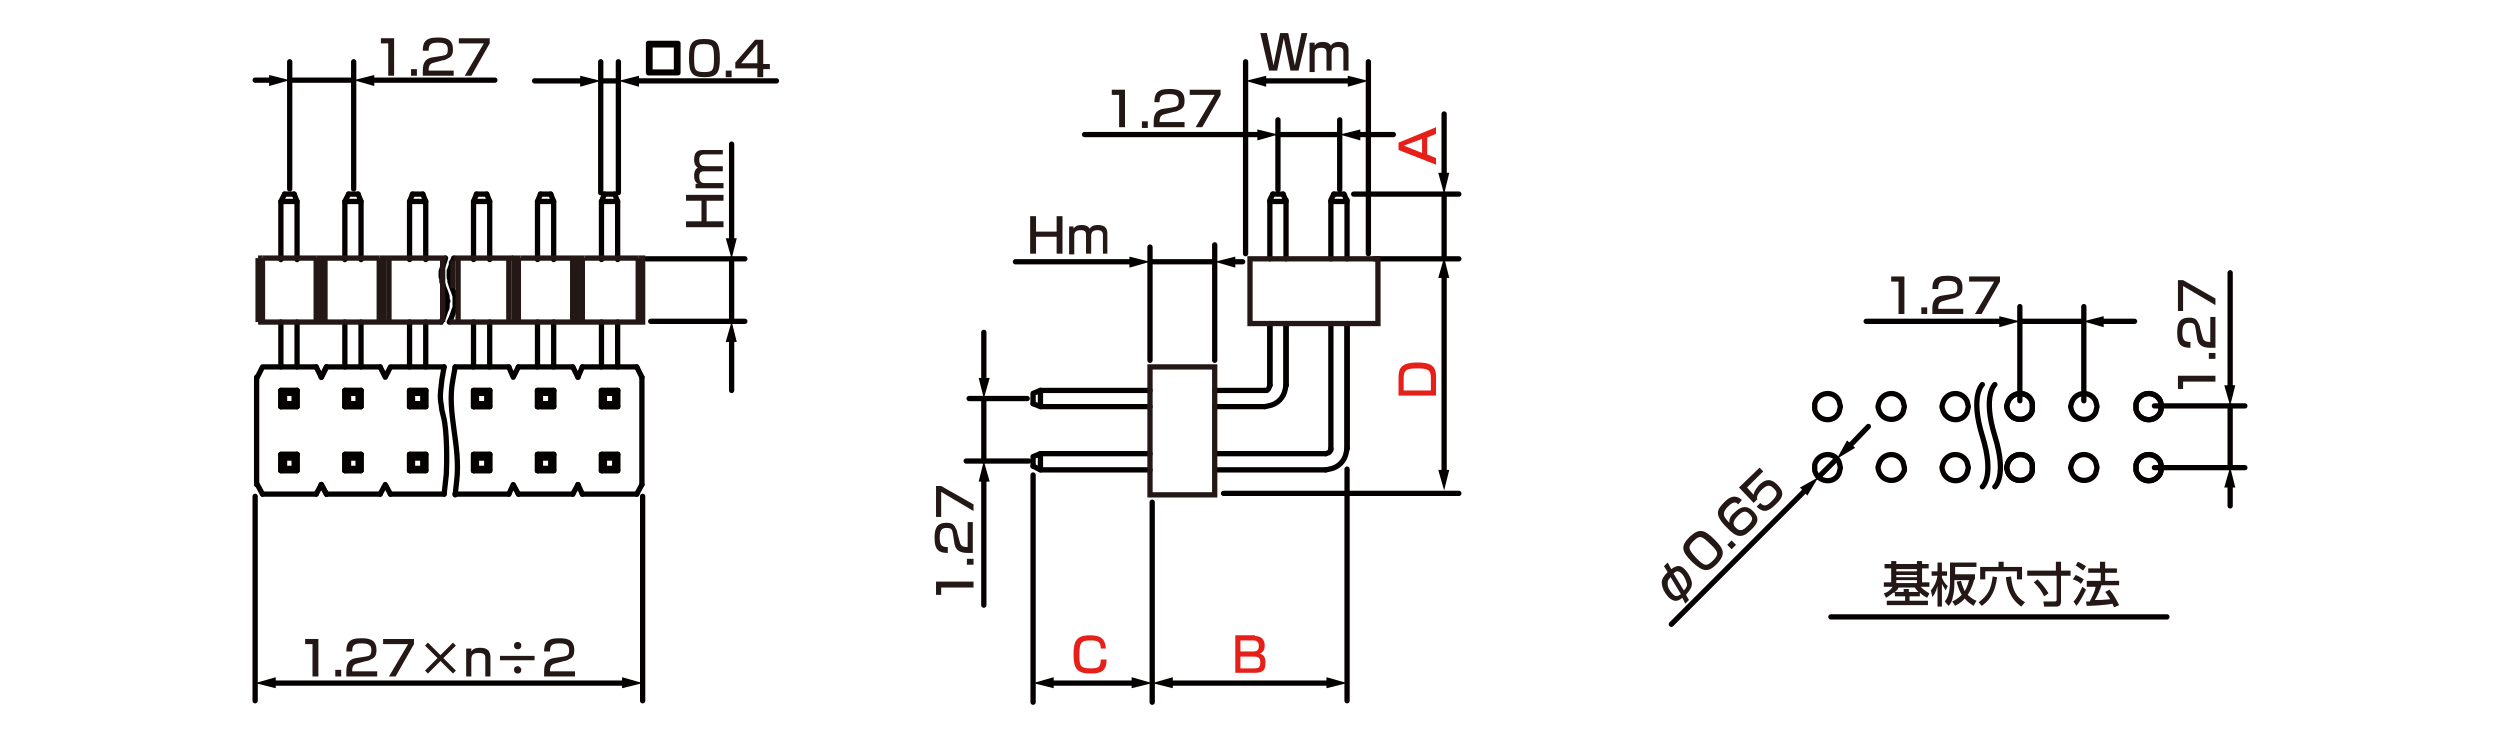 <?xml version="1.0" encoding="utf-8"?>
<!-- Generator: Adobe Illustrator 28.0.0, SVG Export Plug-In . SVG Version: 6.00 Build 0)  -->
<svg version="1.1" id="レイヤー_1" xmlns="http://www.w3.org/2000/svg" xmlns:xlink="http://www.w3.org/1999/xlink" x="0px"
	 y="0px" width="340px" height="99.6px" viewBox="0 0 340 99.6" style="enable-background:new 0 0 340 99.6;" xml:space="preserve">
<style type="text/css">
	.st0{fill:none;stroke:#040000;stroke-width:0.72;stroke-linecap:round;stroke-linejoin:round;stroke-miterlimit:10;}
	.st1{fill:#231815;}
	.st2{fill:none;stroke:#040000;stroke-width:0.72;stroke-linecap:round;stroke-linejoin:round;}
	.st3{fill:#040000;}
	.st4{fill:#E61F19;}
	.st5{fill:none;stroke:#231815;stroke-width:0.72;stroke-miterlimit:10;}
</style>
<g id="MH0304_4_">
	<line class="st0" x1="39.4" y1="10.9" x2="48.1" y2="10.9"/>
	<line class="st0" x1="48.1" y1="25.7" x2="48.1" y2="8.4"/>
	<line class="st0" x1="39.4" y1="25.7" x2="39.4" y2="8.4"/>
	<line class="st0" x1="81.7" y1="11" x2="84.1" y2="11"/>
	<line class="st0" x1="84.1" y1="26.2" x2="84.1" y2="8.4"/>
	<line class="st0" x1="81.7" y1="26.2" x2="81.7" y2="8.4"/>
	<line class="st0" x1="87.4" y1="67.5" x2="87.4" y2="95.3"/>
	<line class="st0" x1="34.7" y1="67.5" x2="34.7" y2="95.3"/>
	<polyline class="st0" points="47.4,26.4 46.9,27.4 49.1,27.4 	"/>
	<line class="st0" x1="46.9" y1="27.4" x2="46.9" y2="35.3"/>
	<polyline class="st0" points="57.5,26.4 57.9,27.4 57.9,35.3 	"/>
	<line class="st0" x1="56.1" y1="26.4" x2="57.5" y2="26.4"/>
	<polyline class="st0" points="55.7,35.3 55.7,27.4 57.9,27.4 	"/>
	<line class="st0" x1="56.1" y1="26.4" x2="55.7" y2="27.4"/>
	<line class="st0" x1="47.4" y1="26.4" x2="48.7" y2="26.4"/>
	<polyline class="st0" points="49.1,35.3 49.1,27.4 48.7,26.4 	"/>
	<polyline class="st0" points="40,26.4 40.4,27.4 40.4,35.3 	"/>
	<line class="st0" x1="38.7" y1="26.4" x2="40" y2="26.4"/>
	<polyline class="st0" points="38.2,35.3 38.2,27.4 40.4,27.4 	"/>
	<line class="st0" x1="38.7" y1="26.4" x2="38.2" y2="27.4"/>
	<line class="st0" x1="57.9" y1="43.8" x2="57.9" y2="49.9"/>
	<line class="st0" x1="55.7" y1="43.8" x2="55.7" y2="49.9"/>
	<line class="st0" x1="49.1" y1="43.8" x2="49.1" y2="49.9"/>
	<line class="st0" x1="46.9" y1="43.8" x2="46.9" y2="49.9"/>
	<line class="st0" x1="40.4" y1="43.8" x2="40.4" y2="49.9"/>
	<line class="st0" x1="38.2" y1="43.8" x2="38.2" y2="49.9"/>
	<line class="st0" x1="44.4" y1="67.2" x2="51.7" y2="67.2"/>
	<line class="st0" x1="44.4" y1="49.9" x2="51.7" y2="49.9"/>
	<line class="st0" x1="46.9" y1="64" x2="49.1" y2="64"/>
	<line class="st0" x1="46.9" y1="61.8" x2="49.1" y2="61.8"/>
	<line class="st0" x1="47.4" y1="63.7" x2="46.9" y2="64"/>
	<line class="st0" x1="46.9" y1="61.8" x2="47.4" y2="62.3"/>
	<line class="st0" x1="43.7" y1="65.9" x2="44.4" y2="67.2"/>
	<line class="st0" x1="44.4" y1="49.9" x2="43.7" y2="51.3"/>
	<line class="st0" x1="46.9" y1="61.8" x2="46.9" y2="64"/>
	<line class="st0" x1="57.5" y1="62.3" x2="57.9" y2="61.8"/>
	<polyline class="st0" points="57.5,63.7 57.9,64 57.9,61.8 	"/>
	<polyline class="st0" points="57.5,63.7 57.5,62.3 56.1,62.3 	"/>
	<polyline class="st0" points="57.5,63.7 56.1,63.7 56.1,62.3 	"/>
	<polyline class="st0" points="55.7,64 55.7,61.8 56.1,62.3 	"/>
	<line class="st0" x1="56.1" y1="63.7" x2="55.7" y2="64"/>
	<line class="st0" x1="55.7" y1="61.8" x2="57.9" y2="61.8"/>
	<line class="st0" x1="55.7" y1="64" x2="57.9" y2="64"/>
	<line class="st0" x1="53.1" y1="67.2" x2="60.4" y2="67.2"/>
	<polyline class="st0" points="60.4,49.9 53.1,49.9 52.4,51.3 51.7,49.9 	"/>
	<polyline class="st0" points="53.1,67.2 52.4,65.9 51.7,67.2 	"/>
	<polyline class="st0" points="47.4,62.3 47.4,63.7 48.7,63.7 	"/>
	<polyline class="st0" points="47.4,62.3 48.7,62.3 48.7,63.7 	"/>
	<polyline class="st0" points="49.1,61.8 49.1,64 48.7,63.7 	"/>
	<line class="st0" x1="48.7" y1="62.3" x2="49.1" y2="61.8"/>
	<line class="st0" x1="43.7" y1="65.9" x2="44.4" y2="67.2"/>
	<line class="st0" x1="43.7" y1="51.3" x2="44.4" y2="49.9"/>
	<line class="st0" x1="34.9" y1="51.3" x2="34.9" y2="65.9"/>
	<line class="st0" x1="40" y1="62.3" x2="40.4" y2="61.8"/>
	<polyline class="st0" points="40,63.7 40.4,64 40.4,61.8 	"/>
	<polyline class="st0" points="40,63.7 40,62.3 38.7,62.3 	"/>
	<polyline class="st0" points="40,63.7 38.7,63.7 38.7,62.3 	"/>
	<polyline class="st0" points="38.2,64 38.2,61.8 38.7,62.3 	"/>
	<line class="st0" x1="38.7" y1="63.7" x2="38.2" y2="64"/>
	<line class="st0" x1="38.2" y1="61.8" x2="40.4" y2="61.8"/>
	<line class="st0" x1="38.2" y1="64" x2="40.4" y2="64"/>
	<line class="st0" x1="35.7" y1="67.2" x2="43" y2="67.2"/>
	<polyline class="st0" points="43,49.9 35.7,49.9 35,51.3 	"/>
	<line class="st0" x1="35.7" y1="67.2" x2="35" y2="65.9"/>
	<line class="st0" x1="43" y1="67.2" x2="43.7" y2="65.9"/>
	<line class="st0" x1="43" y1="49.9" x2="43.7" y2="51.3"/>
	<path class="st0" d="M60.4,49.9l-0.3,1.7L60,52.5c-0.1,0.9-0.2,1.6,0,2.5l0.1,0.8l0.2,0.8c0.5,1.8,0.5,6.1,0.4,7.9l-0.1,0.9
		l-0.2,1.8"/>
	<polyline class="st0" points="74.9,26.4 75.3,27.4 75.3,35.3 	"/>
	<line class="st0" x1="73.5" y1="26.4" x2="74.9" y2="26.4"/>
	<polyline class="st0" points="73.1,35.3 73.1,27.4 75.3,27.4 	"/>
	<line class="st0" x1="73.5" y1="26.4" x2="73.1" y2="27.4"/>
	<polyline class="st0" points="66.2,26.4 66.6,27.4 66.6,35.3 	"/>
	<line class="st0" x1="64.8" y1="26.4" x2="66.2" y2="26.4"/>
	<polyline class="st0" points="64.4,35.3 64.4,27.4 66.6,27.4 	"/>
	<line class="st0" x1="64.8" y1="26.4" x2="64.4" y2="27.4"/>
	<polyline class="st0" points="83.6,26.4 84,27.4 84,35.3 	"/>
	<line class="st0" x1="82.2" y1="26.4" x2="83.6" y2="26.4"/>
	<polyline class="st0" points="81.8,35.3 81.8,27.4 84,27.4 	"/>
	<line class="st0" x1="82.2" y1="26.4" x2="81.8" y2="27.4"/>
	<line class="st0" x1="84" y1="43.8" x2="84" y2="49.9"/>
	<line class="st0" x1="81.8" y1="43.8" x2="81.8" y2="49.9"/>
	<line class="st0" x1="75.3" y1="43.8" x2="75.3" y2="49.9"/>
	<line class="st0" x1="73.1" y1="43.8" x2="73.1" y2="49.9"/>
	<line class="st0" x1="66.6" y1="43.8" x2="66.6" y2="49.9"/>
	<line class="st0" x1="64.4" y1="43.8" x2="64.4" y2="49.9"/>
	<line class="st0" x1="61.9" y1="67.2" x2="69.2" y2="67.2"/>
	<line class="st0" x1="61.9" y1="49.9" x2="69.2" y2="49.9"/>
	<line class="st0" x1="73.1" y1="64" x2="75.3" y2="64"/>
	<line class="st0" x1="73.1" y1="61.8" x2="75.3" y2="61.8"/>
	<line class="st0" x1="73.5" y1="63.7" x2="73.1" y2="64"/>
	<polyline class="st0" points="73.5,62.3 73.1,61.8 73.1,64 	"/>
	<line class="st0" x1="77.9" y1="49.9" x2="78.6" y2="51.3"/>
	<line class="st0" x1="77.9" y1="67.2" x2="78.6" y2="65.9"/>
	<polyline class="st0" points="73.5,62.3 73.5,63.7 74.9,63.7 	"/>
	<polyline class="st0" points="73.5,62.3 74.9,62.3 74.9,63.7 	"/>
	<polyline class="st0" points="75.3,61.8 75.3,64 74.9,63.7 	"/>
	<line class="st0" x1="74.9" y1="62.3" x2="75.3" y2="61.8"/>
	<line class="st0" x1="70.5" y1="67.2" x2="77.9" y2="67.2"/>
	<line class="st0" x1="70.5" y1="49.9" x2="77.9" y2="49.9"/>
	<line class="st0" x1="64.4" y1="64" x2="66.6" y2="64"/>
	<line class="st0" x1="64.4" y1="61.8" x2="66.6" y2="61.8"/>
	<line class="st0" x1="64.8" y1="63.7" x2="64.4" y2="64"/>
	<polyline class="st0" points="64.8,62.3 64.4,61.8 64.4,64 	"/>
	<polyline class="st0" points="70.5,49.9 69.8,51.3 69.2,49.9 	"/>
	<polyline class="st0" points="70.5,67.2 69.8,65.9 69.2,67.2 	"/>
	<polyline class="st0" points="64.8,62.3 64.8,63.7 66.2,63.7 	"/>
	<polyline class="st0" points="64.8,62.3 66.2,62.3 66.2,63.7 	"/>
	<polyline class="st0" points="66.6,61.8 66.6,64 66.2,63.7 	"/>
	<line class="st0" x1="66.2" y1="62.3" x2="66.6" y2="61.8"/>
	<line class="st0" x1="79.2" y1="67.2" x2="86.6" y2="67.2"/>
	<line class="st0" x1="79.2" y1="49.9" x2="86.6" y2="49.9"/>
	<line class="st0" x1="78.6" y1="65.9" x2="79.2" y2="67.2"/>
	<line class="st0" x1="78.6" y1="51.3" x2="79.2" y2="49.9"/>
	<path class="st0" d="M87.3,65.9"/>
	<line class="st0" x1="81.8" y1="64" x2="84" y2="64"/>
	<line class="st0" x1="81.8" y1="61.8" x2="84" y2="61.8"/>
	<line class="st0" x1="82.2" y1="63.7" x2="81.8" y2="64"/>
	<polyline class="st0" points="82.2,62.3 81.8,61.8 81.8,64 	"/>
	<line class="st0" x1="87.3" y1="51.3" x2="86.6" y2="49.9"/>
	<line class="st0" x1="87.3" y1="65.9" x2="86.6" y2="67.2"/>
	<polyline class="st0" points="82.2,62.3 82.2,63.7 83.6,63.7 	"/>
	<polyline class="st0" points="82.2,62.3 83.6,62.3 83.6,63.7 	"/>
	<polyline class="st0" points="84,61.8 84,64 83.6,63.7 	"/>
	<line class="st0" x1="83.6" y1="62.3" x2="84" y2="61.8"/>
	<line class="st0" x1="87.3" y1="51.3" x2="87.3" y2="65.9"/>
	<path class="st0" d="M61.9,49.9l-0.3,1.7c-0.9,4.6,1.1,8.9,0.5,13.9l-0.2,1.8"/>
	<rect x="38.2" y="61.8" class="st0" width="2.2" height="2.2"/>
	<rect x="46.9" y="61.8" class="st0" width="2.2" height="2.2"/>
	<rect x="55.7" y="61.8" class="st0" width="2.2" height="2.2"/>
	<rect x="64.4" y="61.8" class="st0" width="2.2" height="2.2"/>
	<rect x="73.1" y="61.8" class="st0" width="2.2" height="2.2"/>
	<rect x="81.8" y="61.8" class="st0" width="2.2" height="2.2"/>
	<line class="st0" x1="46.9" y1="55.3" x2="49.1" y2="55.3"/>
	<line class="st0" x1="46.9" y1="53.1" x2="49.1" y2="53.1"/>
	<line class="st0" x1="47.4" y1="54.9" x2="46.9" y2="55.3"/>
	<line class="st0" x1="46.9" y1="53.1" x2="47.4" y2="53.5"/>
	<line class="st0" x1="46.9" y1="53.1" x2="46.9" y2="55.3"/>
	<line class="st0" x1="57.5" y1="53.5" x2="57.9" y2="53.1"/>
	<polyline class="st0" points="57.5,54.9 57.9,55.3 57.9,53.1 	"/>
	<polyline class="st0" points="57.5,54.9 57.5,53.5 56.1,53.5 	"/>
	<polyline class="st0" points="57.5,54.9 56.1,54.9 56.1,53.5 	"/>
	<polyline class="st0" points="55.7,55.3 55.7,53.1 56.1,53.5 	"/>
	<line class="st0" x1="56.1" y1="54.9" x2="55.7" y2="55.3"/>
	<line class="st0" x1="55.7" y1="53.1" x2="57.9" y2="53.1"/>
	<line class="st0" x1="55.7" y1="55.3" x2="57.9" y2="55.3"/>
	<polyline class="st0" points="47.4,53.5 47.4,54.9 48.7,54.9 	"/>
	<polyline class="st0" points="47.4,53.5 48.7,53.5 48.7,54.9 	"/>
	<polyline class="st0" points="49.1,53.1 49.1,55.3 48.7,54.9 	"/>
	<line class="st0" x1="48.7" y1="53.5" x2="49.1" y2="53.1"/>
	<line class="st0" x1="40" y1="53.5" x2="40.4" y2="53.1"/>
	<polyline class="st0" points="40,54.9 40.4,55.3 40.4,53.1 	"/>
	<polyline class="st0" points="40,54.9 40,53.5 38.7,53.5 	"/>
	<polyline class="st0" points="40,54.9 38.7,54.9 38.7,53.5 	"/>
	<polyline class="st0" points="38.2,55.3 38.2,53.1 38.7,53.5 	"/>
	<line class="st0" x1="38.7" y1="54.9" x2="38.2" y2="55.3"/>
	<line class="st0" x1="38.2" y1="53.1" x2="40.4" y2="53.1"/>
	<line class="st0" x1="38.2" y1="55.3" x2="40.4" y2="55.3"/>
	<line class="st0" x1="73.1" y1="55.3" x2="75.3" y2="55.3"/>
	<line class="st0" x1="73.1" y1="53.1" x2="75.3" y2="53.1"/>
	<line class="st0" x1="73.5" y1="54.9" x2="73.1" y2="55.3"/>
	<polyline class="st0" points="73.5,53.5 73.1,53.1 73.1,55.3 	"/>
	<polyline class="st0" points="73.5,53.5 73.5,54.9 74.9,54.9 	"/>
	<polyline class="st0" points="73.5,53.5 74.9,53.5 74.9,54.9 	"/>
	<polyline class="st0" points="75.3,53.1 75.3,55.3 74.9,54.9 	"/>
	<line class="st0" x1="74.9" y1="53.5" x2="75.3" y2="53.1"/>
	<line class="st0" x1="64.4" y1="55.3" x2="66.6" y2="55.3"/>
	<line class="st0" x1="64.4" y1="53.1" x2="66.6" y2="53.1"/>
	<line class="st0" x1="64.8" y1="54.9" x2="64.4" y2="55.3"/>
	<polyline class="st0" points="64.8,53.5 64.4,53.1 64.4,55.3 	"/>
	<polyline class="st0" points="64.8,53.5 64.8,54.9 66.2,54.9 	"/>
	<polyline class="st0" points="64.8,53.5 66.2,53.5 66.2,54.9 	"/>
	<polyline class="st0" points="66.6,53.1 66.6,55.3 66.2,54.9 	"/>
	<line class="st0" x1="66.2" y1="53.5" x2="66.6" y2="53.1"/>
	<line class="st0" x1="81.8" y1="55.3" x2="84" y2="55.3"/>
	<line class="st0" x1="81.8" y1="53.1" x2="84" y2="53.1"/>
	<line class="st0" x1="82.2" y1="54.9" x2="81.8" y2="55.3"/>
	<polyline class="st0" points="82.2,53.5 81.8,53.1 81.8,55.3 	"/>
	<polyline class="st0" points="82.2,53.5 82.2,54.9 83.6,54.9 	"/>
	<polyline class="st0" points="82.2,53.5 83.6,53.5 83.6,54.9 	"/>
	<polyline class="st0" points="84,53.1 84,55.3 83.6,54.9 	"/>
	<line class="st0" x1="83.6" y1="53.5" x2="84" y2="53.1"/>
	<rect x="38.2" y="53.1" class="st0" width="2.2" height="2.2"/>
	<rect x="46.9" y="53.1" class="st0" width="2.2" height="2.2"/>
	<rect x="55.7" y="53.1" class="st0" width="2.2" height="2.2"/>
	<rect x="64.4" y="53.1" class="st0" width="2.2" height="2.2"/>
	<rect x="73.1" y="53.1" class="st0" width="2.2" height="2.2"/>
	<rect x="81.8" y="53.1" class="st0" width="2.2" height="2.2"/>
	<line class="st0" x1="196.4" y1="35" x2="196.4" y2="26.4"/>
	<line class="st0" x1="184.1" y1="26.4" x2="198.4" y2="26.4"/>
	<line class="st0" x1="186.9" y1="35.2" x2="198.4" y2="35.2"/>
	<line class="st0" x1="166.4" y1="67.1" x2="198.4" y2="67.1"/>
	<line class="st0" x1="186.1" y1="8.4" x2="186.1" y2="34.5"/>
	<line class="st0" x1="169.4" y1="8.4" x2="169.4" y2="34.5"/>
	<line class="st0" x1="183.2" y1="63.8" x2="183.2" y2="95.3"/>
	<line class="st0" x1="156.7" y1="68.3" x2="156.7" y2="95.5"/>
	<line class="st0" x1="140.5" y1="64.6" x2="140.5" y2="95.5"/>
	<line class="st0" x1="182.2" y1="25.8" x2="182.2" y2="16.3"/>
	<line class="st0" x1="173.8" y1="25.8" x2="173.8" y2="16.3"/>
	<line class="st0" x1="133.8" y1="54.2" x2="133.8" y2="62.7"/>
	<line class="st0" x1="139.9" y1="62.7" x2="131.4" y2="62.7"/>
	<line class="st0" x1="139.7" y1="54.2" x2="131.8" y2="54.2"/>
	<line class="st0" x1="172.7" y1="44.1" x2="172.7" y2="52.4"/>
	<line class="st0" x1="174.9" y1="44.1" x2="174.9" y2="52.4"/>
	<polyline class="st0" points="172.7,27.4 174.9,27.4 174.5,26.4 	"/>
	<polyline class="st0" points="173.1,26.4 172.7,27.2 172.7,35.2 	"/>
	<line class="st0" x1="173.1" y1="26.4" x2="174.5" y2="26.4"/>
	<line class="st0" x1="181.4" y1="26.4" x2="182.7" y2="26.4"/>
	<line class="st0" x1="174.9" y1="27.2" x2="174.9" y2="35.2"/>
	<polyline class="st0" points="141.5,53.1 141.5,55.3 140.5,54.9 	"/>
	<polyline class="st0" points="141.5,53.1 140.5,53.5 140.5,54.9 	"/>
	<line class="st0" x1="141.5" y1="53.1" x2="156.4" y2="53.1"/>
	<line class="st0" x1="165.2" y1="53.1" x2="172" y2="53.1"/>
	<line class="st0" x1="141.5" y1="55.3" x2="156.4" y2="55.3"/>
	<polyline class="st0" points="141.5,61.7 141.5,63.9 140.5,63.4 	"/>
	<polyline class="st0" points="141.5,61.7 140.5,62.1 140.5,63.4 	"/>
	<line class="st0" x1="141.5" y1="61.7" x2="156.4" y2="61.7"/>
	<line class="st0" x1="141.5" y1="63.9" x2="156.4" y2="63.9"/>
	<line class="st0" x1="165.2" y1="55.3" x2="172" y2="55.3"/>
	<polyline class="st0" points="172,53.1 172.3,53.1 172.5,52.9 172.6,52.7 172.7,52.4 	"/>
	<path class="st0" d="M172,55.3l0.5-0.1c1.2-0.2,2.1-1.1,2.3-2.3l0.1-0.5"/>
	<line class="st0" x1="174.9" y1="52.4" x2="174.9" y2="44"/>
	<line class="st0" x1="181" y1="44.1" x2="181" y2="61"/>
	<line class="st0" x1="183.2" y1="44.1" x2="183.2" y2="61"/>
	<polyline class="st0" points="181,27.4 183.2,27.4 182.8,26.4 	"/>
	<polyline class="st0" points="181.4,26.4 181,27.2 181,35.2 	"/>
	<line class="st0" x1="183.2" y1="27.2" x2="183.2" y2="35.2"/>
	<line class="st0" x1="165.3" y1="61.7" x2="180.3" y2="61.7"/>
	<line class="st0" x1="165.3" y1="63.9" x2="180.3" y2="63.9"/>
	<polyline class="st0" points="180.3,61.7 180.6,61.6 180.8,61.5 181,61.2 181,61 	"/>
	<path class="st0" d="M180.3,63.9l0.5-0.1c1.2-0.2,2.1-1.1,2.3-2.3l0.1-0.5"/>
	<line class="st0" x1="183.2" y1="61" x2="183.2" y2="44"/>
	<line class="st0" x1="172.7" y1="52.4" x2="172.7" y2="44"/>
	<line class="st0" x1="274.7" y1="43.7" x2="283.3" y2="43.7"/>
	<line class="st0" x1="283.4" y1="54.5" x2="283.4" y2="41.7"/>
	<line class="st0" x1="274.7" y1="54.5" x2="274.7" y2="41.7"/>
	<line class="st0" x1="303.3" y1="55.2" x2="303.3" y2="63.5"/>
	<line class="st0" x1="293" y1="63.6" x2="305.3" y2="63.6"/>
	<line class="st0" x1="293" y1="55.2" x2="305.3" y2="55.2"/>
	<line class="st0" x1="249" y1="83.9" x2="294.7" y2="83.9"/>
	<g>
		<path class="st0" d="M276.4,55.3v-0.4l-0.1-0.4c-0.7-1.5-2.9-1.2-3.3,0.4l-0.1,0.4l0.1,0.4c0.4,1.6,2.6,1.8,3.3,0.4l0.1-0.4V55.3z
			"/>
		<path class="st0" d="M259,55.3l-0.1-0.4l-0.1-0.4c-0.8-1.5-2.9-1.2-3.3,0.4l-0.1,0.4l0.1,0.4c0.4,1.6,2.6,1.8,3.3,0.4l0.1-0.4
			L259,55.3z"/>
		<path class="st0" d="M250.3,55.3l-0.1-0.4l-0.1-0.4c-0.7-1.5-2.9-1.2-3.3,0.4v0.4v0.4c0.4,1.6,2.6,1.9,3.3,0.4l0.1-0.4L250.3,55.3
			z"/>
		<path class="st0" d="M285.2,55.3l-0.1-0.4l-0.1-0.4c-0.8-1.5-2.9-1.2-3.3,0.4l-0.1,0.4l0.1,0.4c0.4,1.6,2.6,1.8,3.3,0.4l0.1-0.4
			L285.2,55.3z"/>
		<path class="st0" d="M276.4,55.3v-0.4l-0.1-0.4c-0.7-1.5-2.9-1.2-3.3,0.4l-0.1,0.4l0.1,0.4c0.4,1.6,2.6,1.8,3.3,0.4l0.1-0.4V55.3z
			"/>
		<path class="st0" d="M267.7,55.3l-0.1-0.4l-0.1-0.4c-0.8-1.5-2.9-1.2-3.3,0.4l-0.1,0.4l0.1,0.4c0.4,1.6,2.6,1.9,3.3,0.4l0.1-0.4
			L267.7,55.3z"/>
		<path class="st0" d="M293.9,55.3v-0.4l-0.1-0.4c-0.8-1.5-2.9-1.2-3.3,0.4v0.4v0.4c0.4,1.6,2.5,1.9,3.3,0.4l0.1-0.4V55.3z"/>
		<path class="st0" d="M293.9,55.3v-0.4l-0.1-0.4c-0.8-1.5-2.9-1.2-3.3,0.4v0.4v0.4c0.4,1.6,2.5,1.9,3.3,0.4l0.1-0.4V55.3z"/>
	</g>
	<path class="st0" d="M276.4,63.6v-0.4l-0.1-0.4c-0.7-1.5-2.9-1.2-3.3,0.4l-0.1,0.4L273,64c0.4,1.6,2.6,1.8,3.3,0.4l0.1-0.4V63.6z"
		/>
	<path class="st0" d="M259,63.6l-0.1-0.4l-0.1-0.4c-0.8-1.5-2.9-1.2-3.3,0.4l-0.1,0.4l0.1,0.4c0.4,1.6,2.6,1.8,3.3,0.4L259,64V63.6z
		"/>
	<path class="st0" d="M250.3,63.6l-0.1-0.4l-0.1-0.4c-0.7-1.5-2.9-1.2-3.3,0.4v0.4V64c0.4,1.6,2.6,1.9,3.3,0.4l0.1-0.4L250.3,63.6z"
		/>
	<path class="st0" d="M285.2,63.6l-0.1-0.4l-0.1-0.4c-0.8-1.5-2.9-1.2-3.3,0.4l-0.1,0.4l0.1,0.4c0.4,1.6,2.6,1.8,3.3,0.4l0.1-0.4
		L285.2,63.6z"/>
	<path class="st0" d="M276.4,63.6v-0.4l-0.1-0.4c-0.7-1.5-2.9-1.2-3.3,0.4l-0.1,0.4L273,64c0.4,1.6,2.6,1.8,3.3,0.4l0.1-0.4V63.6z"
		/>
	<path class="st0" d="M267.7,63.6l-0.1-0.4l-0.1-0.4c-0.8-1.5-2.9-1.2-3.3,0.4l-0.1,0.4l0.1,0.4c0.4,1.6,2.6,1.9,3.3,0.4l0.1-0.4
		L267.7,63.6z"/>
	<path class="st0" d="M293.9,63.6v-0.4l-0.1-0.4c-0.8-1.5-2.9-1.2-3.3,0.4v0.4V64c0.4,1.6,2.5,1.9,3.3,0.4l0.1-0.4V63.6z"/>
	<path class="st0" d="M293.9,63.6v-0.4l-0.1-0.4c-0.8-1.5-2.9-1.2-3.3,0.4v0.4V64c0.4,1.6,2.5,1.9,3.3,0.4l0.1-0.4V63.6z"/>
	<path class="st0" d="M269.6,52.3c0,0-1.7,1.5,0,7s0,6.9,0,6.9"/>
	<path class="st0" d="M271.3,52.3c0,0-1.7,1.5,0,7s0,6.9,0,6.9"/>
	<g>
		<path class="st1" d="M257.5,80.6c-0.5,0.4-0.8,0.6-1,0.7l-0.3-0.6c0.4-0.1,0.9-0.4,1.2-0.9h-1.2v-0.6h1v-1.9h-0.9v-0.6h0.9v-0.4
			h0.7v0.4h2.8v-0.4h0.7v0.4h0.9v0.6h-0.9v1.9h1v0.6h-1.2c0.4,0.4,0.7,0.6,1.2,0.9l-0.3,0.6c-0.4-0.2-0.7-0.4-1-0.7v0.5h-1.4v0.6
			h2.5v0.6h-5.6v-0.6h2.5v-0.6h-1.4v-0.5H257.5z M258.9,80.5v-0.4h0.7v0.4h1.3c-0.3-0.3-0.4-0.5-0.5-0.6h-2.2
			c-0.1,0.2-0.2,0.4-0.5,0.6H258.9z M257.9,77.4v0.3h2.8v-0.3H257.9z M257.9,78.2v0.3h2.8v-0.3H257.9z M257.9,78.9v0.4h2.8v-0.4
			H257.9z"/>
		<path class="st1" d="M262.6,80.3c0.5-0.6,0.8-1.3,0.9-2h-0.8v-0.6h0.8v-1.2h0.6v1.2h0.7v0.6h-0.7v0.2c0.1,0.3,0.3,0.8,0.8,1.2
			l-0.3,0.6c-0.1-0.2-0.3-0.5-0.5-0.9v3.1h-0.6v-2.8c-0.2,0.8-0.5,1.3-0.7,1.5L262.6,80.3z M268.5,78.8c-0.1,0.3-0.3,1.2-0.9,2.1
			c0.4,0.4,0.9,0.7,1.2,0.8l-0.4,0.7c-0.3-0.2-0.8-0.5-1.2-1c-0.5,0.6-1,0.8-1.3,1l-0.4-0.6c0.2-0.1,0.7-0.3,1.3-0.9
			c-0.3-0.5-0.5-1-0.7-1.8l0.6-0.1c0.1,0.5,0.3,0.9,0.5,1.4c0.4-0.7,0.5-1.2,0.6-1.5h-2v0.4c0,0.8-0.1,1.5-0.2,1.8
			c-0.1,0.7-0.3,1-0.6,1.3l-0.5-0.6c0.2-0.3,0.7-0.9,0.7-2.7v-2.6h3.6v0.6h-2.9v1h2.7v0.7H268.5z"/>
		<path class="st1" d="M271.6,78.5c-0.3,2.6-1.5,3.5-2.1,3.9l-0.4-0.5c1.2-0.9,1.7-1.7,1.9-3.5L271.6,78.5z M269.3,77.1h2.5v-0.7
			h0.7v0.7h2.5v1.7h-0.7v-1.1H270v1.1h-0.7V77.1z M274.9,82.5c-1.6-1.1-2-2.8-2.1-4l0.7-0.1c0.2,1.9,0.7,2.8,1.9,3.5L274.9,82.5z"/>
		<path class="st1" d="M275.6,77.6h4v-1.2h0.7v1.2h1.3v0.7h-1.3v3.5c0,0.7-0.5,0.7-0.7,0.7H278l-0.1-0.7h1.5c0.3,0,0.3-0.1,0.3-0.3
			v-3.2h-4v-0.7H275.6z M277.1,78.8c0.2,0.2,1,1,1.5,1.9l-0.6,0.4c-0.4-0.8-0.7-1.2-1.4-1.9L277.1,78.8z"/>
		<path class="st1" d="M283.7,80.2c-0.3,0.6-0.8,1.6-1.3,2.2l-0.4-0.6c0.3-0.3,0.6-0.7,1.2-2L283.7,80.2z M282.3,78.2
			c0.5,0.2,0.8,0.4,1.1,0.6l-0.4,0.6c-0.3-0.3-0.7-0.5-1.1-0.6L282.3,78.2z M282.6,76.4c0.3,0.1,0.9,0.5,1.1,0.6l-0.4,0.6
			c-0.3-0.2-0.4-0.3-1-0.7L282.6,76.4z M285.8,79.6c-0.2,0.7-0.5,1.3-0.9,2c0.7,0,1,0,2.1-0.1c-0.3-0.4-0.5-0.8-0.7-1l0.6-0.3
			c0.6,0.7,1,1.5,1.3,2.1l-0.7,0.3c-0.1-0.2-0.1-0.3-0.2-0.5c-0.9,0.2-2.8,0.3-3.5,0.3l-0.1-0.6c0.1,0,0.4,0,0.5,0
			c0.4-0.8,0.7-1.3,0.8-2h-1.2V79h1.9v-1.1H284v-0.6h1.6v-0.9h0.7v0.9h1.6v0.6h-1.6V79h1.9v0.6H285.8z"/>
	</g>
	<g>
		<line class="st2" x1="37" y1="92.9" x2="85.1" y2="92.9"/>
		<g>
			<polygon class="st3" points="37.5,93.6 34.7,92.9 37.5,92.1 			"/>
		</g>
		<g>
			<polygon class="st3" points="84.6,93.6 87.4,92.9 84.6,92.1 			"/>
		</g>
	</g>
	<g>
		<line class="st2" x1="37.1" y1="10.9" x2="34.7" y2="10.9"/>
		<g>
			<polygon class="st3" points="36.6,10.2 39.4,10.9 36.6,11.7 			"/>
		</g>
	</g>
	<g>
		<line class="st2" x1="50.4" y1="10.9" x2="67.3" y2="10.9"/>
		<g>
			<polygon class="st3" points="50.9,11.7 48.1,10.9 50.9,10.2 			"/>
		</g>
	</g>
	<g>
		<line class="st2" x1="79.4" y1="11" x2="72.7" y2="11"/>
		<g>
			<polygon class="st3" points="78.9,10.3 81.7,11 78.9,11.8 			"/>
		</g>
	</g>
	<g>
		<line class="st2" x1="86.4" y1="11" x2="105.6" y2="11"/>
		<g>
			<polygon class="st3" points="86.9,11.8 84.1,11 86.9,10.3 			"/>
		</g>
	</g>
	<g>
		<path class="st1" d="M93.3,30.1h2.1v-2.8h-2.1v-0.8h5.1v0.8h-2.3v2.8h2.3v0.8h-5.1V30.1z"/>
		<path class="st1" d="M94.5,25h0.4c-0.3-0.2-0.5-0.5-0.5-1.1c0-0.2,0-0.8,0.5-1.1c-0.5-0.3-0.5-0.9-0.5-1.1c0-1.2,0.7-1.3,1.2-1.3
			h2.7V21h-2.5c-0.2,0-0.7,0-0.7,0.7c0,0.6,0.2,0.9,0.8,0.9h2.4v0.7h-2.5c-0.3,0-0.7,0-0.7,0.7c0,0.9,0.5,0.9,0.8,0.9h2.5v0.7h-3.8
			V25H94.5z"/>
	</g>
	<line class="st0" x1="87.9" y1="35.2" x2="101.3" y2="35.2"/>
	<line class="st0" x1="88.5" y1="43.7" x2="101.3" y2="43.7"/>
	<line class="st0" x1="99.5" y1="35.2" x2="99.5" y2="43.7"/>
	<g>
		<line class="st2" x1="99.5" y1="32.9" x2="99.5" y2="19.6"/>
		<g>
			<polygon class="st3" points="100.2,32.4 99.5,35.2 98.7,32.4 			"/>
		</g>
	</g>
	<g>
		<line class="st2" x1="99.5" y1="46" x2="99.5" y2="53.1"/>
		<g>
			<polygon class="st3" points="98.7,46.5 99.5,43.7 100.2,46.5 			"/>
		</g>
	</g>
	<g>
		<line class="st2" x1="133.8" y1="51.9" x2="133.8" y2="45.2"/>
		<g>
			<polygon class="st3" points="134.6,51.4 133.8,54.2 133.1,51.4 			"/>
		</g>
	</g>
	<g>
		<line class="st2" x1="133.8" y1="65" x2="133.8" y2="82.3"/>
		<g>
			<polygon class="st3" points="133.1,65.5 133.8,62.7 134.6,65.5 			"/>
		</g>
	</g>
	<g>
		<path class="st4" d="M149.7,88.2c0-1-0.5-1.1-1.4-1.1c-1.3,0-1.5,0.3-1.5,2c0,1.4,0.1,1.8,1.5,1.8c1,0,1.4-0.1,1.4-1.2h0.8
			c0,1.5-0.7,1.9-2.1,1.9c-1.9,0-2.4-0.6-2.4-2.6c0-1.8,0.4-2.6,2.2-2.6c1.3,0,2.1,0.3,2.2,1.8L149.7,88.2L149.7,88.2z"/>
	</g>
	<g>
		<line class="st2" x1="142.8" y1="92.9" x2="154.4" y2="92.9"/>
		<g>
			<polygon class="st3" points="143.3,93.6 140.5,92.9 143.3,92.1 			"/>
		</g>
		<g>
			<polygon class="st3" points="153.9,93.6 156.7,92.9 153.9,92.1 			"/>
		</g>
	</g>
	<g>
		<path class="st4" d="M170.7,86.5c1.1,0,1.3,0.8,1.3,1.3c0,0.4-0.1,0.9-0.7,1.1c0.5,0.1,0.8,0.4,0.8,1.2c0,0.9-0.2,1.4-1.4,1.4H168
			v-5.1h2.7V86.5z M168.7,87.1v1.5h1.7c0.7,0,0.8-0.3,0.8-0.8s-0.3-0.7-0.8-0.7H168.7z M168.7,89.3v1.6h1.9c0.5,0,0.8-0.1,0.8-0.8
			c0-0.8-0.5-0.8-0.9-0.8C170.5,89.3,168.7,89.3,168.7,89.3z"/>
	</g>
	<g>
		<line class="st2" x1="159" y1="92.9" x2="180.9" y2="92.9"/>
		<g>
			<polygon class="st3" points="159.5,93.6 156.7,92.9 159.5,92.1 			"/>
		</g>
		<g>
			<polygon class="st3" points="180.4,93.6 183.2,92.9 180.4,92.1 			"/>
		</g>
	</g>
	<g>
		<path class="st1" d="M140.9,29.4v2.1h2.8v-2.1h0.8v5.1h-0.8v-2.3h-2.8v2.3h-0.8v-5.1H140.9z"/>
		<path class="st1" d="M146,30.7v0.4c0.2-0.3,0.5-0.5,1.1-0.5c0.2,0,0.8,0,1.1,0.5c0.3-0.5,0.9-0.5,1.1-0.5c1.2,0,1.3,0.7,1.3,1.2
			v2.7H150V32c0-0.2,0-0.7-0.7-0.7c-0.6,0-0.9,0.2-0.9,0.8v2.4h-0.7V32c0-0.3,0-0.7-0.7-0.7c-0.9,0-0.9,0.5-0.9,0.8v2.5h-0.7v-3.8
			h0.6V30.7z"/>
	</g>
	<line class="st0" x1="156.4" y1="49" x2="156.4" y2="33.6"/>
	<line class="st0" x1="165.2" y1="49" x2="165.2" y2="33.3"/>
	<line class="st0" x1="156.4" y1="35.6" x2="165.2" y2="35.6"/>
	<g>
		<line class="st2" x1="167.5" y1="35.6" x2="169" y2="35.6"/>
		<g>
			<polygon class="st3" points="168,36.4 165.2,35.6 168,34.9 			"/>
		</g>
	</g>
	<g>
		<line class="st2" x1="154.1" y1="35.6" x2="138.1" y2="35.6"/>
		<g>
			<polygon class="st3" points="153.6,34.9 156.4,35.6 153.6,36.4 			"/>
		</g>
	</g>
	<g>
		<path class="st1" d="M172.3,4.5l0.9,4.4l0.9-4.4h1.1l0.9,4.4l0.9-4.4h0.8l-1.2,5.1h-1.1l-0.9-4.4l-0.9,4.4h-1.1l-1.2-5.1
			C171.4,4.5,172.3,4.5,172.3,4.5z"/>
		<path class="st1" d="M178.8,5.8v0.4c0.2-0.3,0.5-0.5,1.1-0.5c0.2,0,0.8,0,1.1,0.5c0.3-0.5,0.9-0.5,1.1-0.5c1.2,0,1.3,0.7,1.3,1.2
			v2.7h-0.7V7.1c0-0.2,0-0.7-0.7-0.7c-0.6,0-0.9,0.2-0.9,0.8v2.4h-0.7V7.2c0-0.3,0-0.7-0.7-0.7c-0.9,0-0.9,0.5-0.9,0.8v2.5h-0.7v-4
			H178.8z"/>
	</g>
	<g>
		<line class="st2" x1="171.7" y1="11" x2="183.8" y2="11"/>
		<g>
			<polygon class="st3" points="172.2,11.8 169.4,11 172.2,10.3 			"/>
		</g>
		<g>
			<polygon class="st3" points="183.3,11.8 186.1,11 183.3,10.3 			"/>
		</g>
	</g>
	<line class="st0" x1="173.8" y1="18.3" x2="182.2" y2="18.3"/>
	<g>
		<line class="st2" x1="171.5" y1="18.3" x2="147.5" y2="18.3"/>
		<g>
			<polygon class="st3" points="171,17.6 173.8,18.3 171,19.1 			"/>
		</g>
	</g>
	<g>
		<line class="st2" x1="184.4" y1="18.3" x2="189.5" y2="18.3"/>
		<g>
			<polygon class="st3" points="185,19.1 182.2,18.3 185,17.6 			"/>
		</g>
	</g>
	<g>
		<path class="st4" d="M195.3,17.3v0.9l-1.2,0.5V21l1.2,0.5v0.9l-5.1-2v-1L195.3,17.3z M193.4,20.8v-1.9l-2.5,0.9L193.4,20.8z"/>
	</g>
	<g>
		<path class="st4" d="M190.2,51.4c0-1.3,0.3-2.1,2.6-2.1c1.7,0,2.5,0.4,2.5,1.9v2.6h-5.1V51.4z M190.9,53.1h3.7v-1.7
			c0-1.1-0.4-1.3-1.9-1.3s-1.8,0.3-1.8,1.3V53.1z"/>
	</g>
	<g>
		<line class="st2" x1="196.4" y1="37.3" x2="196.4" y2="64.5"/>
		<g>
			<polygon class="st3" points="195.6,37.8 196.4,35 197.1,37.8 			"/>
		</g>
		<g>
			<polygon class="st3" points="195.6,63.9 196.4,66.7 197.1,63.9 			"/>
		</g>
	</g>
	<g>
		<line class="st2" x1="196.4" y1="24.1" x2="196.4" y2="15.5"/>
		<g>
			<polygon class="st3" points="197.1,23.5 196.4,26.4 195.6,23.5 			"/>
		</g>
	</g>
	<line class="st0" x1="247.3" y1="64.9" x2="249.8" y2="62.4"/>
	<g>
		<line class="st2" x1="251.4" y1="60.8" x2="254.1" y2="58"/>
		<g>
			<polygon class="st3" points="252.3,60.9 249.8,62.4 251.2,59.9 			"/>
		</g>
	</g>
	<g>
		<line class="st2" x1="245.7" y1="66.5" x2="227.3" y2="84.9"/>
		<g>
			<polygon class="st3" points="244.8,66.3 247.3,64.9 245.8,67.4 			"/>
		</g>
	</g>
	<g>
		<line class="st2" x1="272.4" y1="43.7" x2="253.8" y2="43.7"/>
		<g>
			<polygon class="st3" points="271.9,43 274.7,43.7 271.9,44.5 			"/>
		</g>
	</g>
	<g>
		<line class="st2" x1="285.6" y1="43.7" x2="290.3" y2="43.7"/>
		<g>
			<polygon class="st3" points="286.1,44.5 283.3,43.7 286.1,43 			"/>
		</g>
	</g>
	<g>
		<line class="st2" x1="303.3" y1="52.9" x2="303.3" y2="37.1"/>
		<g>
			<polygon class="st3" points="304,52.4 303.3,55.2 302.5,52.4 			"/>
		</g>
	</g>
	<g>
		<line class="st2" x1="303.3" y1="65.8" x2="303.3" y2="68.8"/>
		<g>
			<polygon class="st3" points="302.5,66.3 303.3,63.5 304,66.3 			"/>
		</g>
	</g>
	<g>
		<path class="st0" d="M92.2,5.9v4h-4v-4C88.2,5.9,92.2,5.9,92.2,5.9z M88.4,6.1v3.7H92V6.1H88.4z"/>
	</g>
	<rect x="170" y="35.2" class="st5" width="17.4" height="8.8"/>
	<polyline class="st0" points="61.1,43.8 61.4,43.2 61.5,42.9 61.6,42.6 61.7,42.3 61.9,41.8 61.9,41.4 61.9,41.2 61.9,40.7 
		61.9,40.6 61.9,40.4 61.9,40.3 61.8,40 61.7,39.7 61.5,39.2 61.3,38.6 61.2,38.3 61.2,38 61.1,37.8 61.1,37.7 61.1,37.6 61.1,37.1 
		61.1,36.8 61.2,36.6 61.3,36.3 61.4,36 61.4,35.7 61.6,35.4 61.7,35.1 	"/>
	<polyline class="st0" points="60,43.8 60.3,43.2 60.4,42.9 60.5,42.6 60.6,42.3 60.7,42.1 60.8,41.8 60.8,41.5 60.8,41.2 60.9,41 
		60.9,40.9 60.8,40.8 60.8,40.6 60.8,40.5 60.8,40.3 60.7,40 60.6,39.7 60.4,39.2 60.2,38.6 60.1,38.3 60.1,38 60.1,37.9 60,37.7 
		60,37.6 60,37.1 60,36.9 60.1,36.6 60.2,36.3 60.3,36 60.5,35.4 60.6,35.1 	"/>
	<g>
		<path class="st5" d="M52.2,35.1"/>
		<line class="st5" x1="43" y1="35.1" x2="44.2" y2="35.1"/>
		<line class="st5" x1="43" y1="35.1" x2="35.7" y2="35.1"/>
		<line class="st5" x1="44.2" y1="43.8" x2="44.2" y2="35.1"/>
		<line class="st5" x1="43" y1="43.8" x2="43" y2="35.1"/>
		<line class="st5" x1="43.6" y1="43.8" x2="43.6" y2="35.1"/>
		<line class="st5" x1="35.1" y1="35.1" x2="35.7" y2="35.1"/>
		<line class="st5" x1="35.7" y1="43.8" x2="35.7" y2="35.1"/>
		<line class="st5" x1="35.1" y1="43.8" x2="35.1" y2="35.1"/>
		<line class="st5" x1="52.2" y1="43.8" x2="52.2" y2="35.1"/>
		<line class="st5" x1="51.6" y1="43.8" x2="51.6" y2="35.1"/>
		<line class="st5" x1="51.6" y1="35.1" x2="44.2" y2="35.1"/>
		<line class="st5" x1="60.2" y1="43.8" x2="60.2" y2="35.1"/>
		<line class="st5" x1="52.2" y1="43.8" x2="52.2" y2="35.1"/>
		<line class="st5" x1="51.6" y1="43.8" x2="51.6" y2="35.1"/>
		<line class="st5" x1="52.9" y1="43.8" x2="52.9" y2="35.1"/>
		<line class="st5" x1="51.6" y1="35.1" x2="52.9" y2="35.1"/>
		<line class="st5" x1="60.7" y1="35.1" x2="52.9" y2="35.1"/>
		<line class="st5" x1="35.1" y1="43.8" x2="60.2" y2="43.8"/>
	</g>
	<path class="st5" d="M78.8,35.1"/>
	<line class="st5" x1="69.6" y1="35.1" x2="70.8" y2="35.1"/>
	<line class="st5" x1="69.8" y1="35.1" x2="61.7" y2="35.1"/>
	<line class="st5" x1="70.5" y1="43.8" x2="70.5" y2="35.1"/>
	<line class="st5" x1="69.2" y1="43.8" x2="69.2" y2="35.1"/>
	<line class="st5" x1="69.9" y1="43.8" x2="69.9" y2="35.1"/>
	<line class="st5" x1="62.3" y1="43.8" x2="62.3" y2="35.1"/>
	<line class="st5" x1="61.6" y1="39.2" x2="61.6" y2="35.4"/>
	<line class="st5" x1="78.5" y1="43.8" x2="78.5" y2="35.1"/>
	<line class="st5" x1="77.9" y1="43.8" x2="77.9" y2="35.1"/>
	<line class="st5" x1="78.2" y1="35.1" x2="70.8" y2="35.1"/>
	<line class="st5" x1="86.8" y1="43.8" x2="86.8" y2="35.1"/>
	<line class="st5" x1="78.5" y1="43.8" x2="78.5" y2="35.1"/>
	<line class="st5" x1="77.9" y1="43.8" x2="77.9" y2="35.1"/>
	<line class="st5" x1="79.2" y1="43.8" x2="79.2" y2="35.1"/>
	<line class="st5" x1="78.2" y1="35.1" x2="79.5" y2="35.1"/>
	<line class="st5" x1="86.8" y1="35.1" x2="79.5" y2="35.1"/>
	<polyline class="st5" points="61.1,43.8 87.4,43.8 87.4,35.1 86.8,35.1 	"/>
	<g>
		<path class="st1" d="M53.6,5.2v5.1h-0.8V5.9h-1V5.2H53.6z"/>
		<path class="st1" d="M56.7,9.4v0.9h-0.8V9.4H56.7z"/>
		<path class="st1" d="M59.1,8.5c-0.4,0.1-0.8,0.2-0.8,1v0.1h3.4v0.7h-4.2V9.7c0-0.8,0.1-1.7,1.3-1.9l1.3-0.2
			c0.6-0.1,0.8-0.2,0.8-0.9c0-0.6-0.3-0.9-1.3-0.9c-1.1,0-1.3,0.3-1.3,1.1h-0.8c0-1.1,0.3-1.8,2-1.8c1,0,2.1,0.1,2.1,1.6
			c0,0.7-0.2,1-0.6,1.2c-0.2,0.1-0.5,0.3-0.8,0.3L59.1,8.5z"/>
		<path class="st1" d="M66.6,5.2v0.7l-2.5,4.4h-0.9l2.6-4.4h-3.4V5.2H66.6z"/>
	</g>
	<g>
		<path class="st1" d="M153,12.2v5.1h-0.8v-4.4h-1v-0.7H153z"/>
		<path class="st1" d="M156.1,16.5v0.9h-0.8v-0.9H156.1z"/>
		<path class="st1" d="M158.5,15.5c-0.4,0.1-0.8,0.2-0.8,1v0.1h3.4v0.7h-4.2v-0.6c0-0.8,0.1-1.7,1.3-1.9l1.3-0.2
			c0.6-0.1,0.8-0.2,0.8-0.9c0-0.6-0.3-0.9-1.3-0.9c-1.1,0-1.3,0.3-1.3,1.1H157c0-1.1,0.3-1.8,2-1.8c1,0,2.1,0.1,2.1,1.6
			c0,0.7-0.2,1-0.6,1.2c-0.2,0.1-0.5,0.3-0.8,0.3L158.5,15.5z"/>
		<path class="st1" d="M166,12.2v0.7l-2.5,4.4h-0.9l2.6-4.4h-3.4v-0.7H166z"/>
	</g>
	<g>
		<path class="st1" d="M97.9,8c0,1.9-0.4,2.5-2.1,2.5s-2.1-0.6-2.1-2.6s0.4-2.6,2.1-2.6S97.9,5.9,97.9,8z M94.4,7.9
			c0,1.6,0.1,1.9,1.4,1.9c1.2,0,1.3-0.3,1.3-1.9c0-1.7-0.2-1.9-1.4-1.9C94.6,6,94.4,6.3,94.4,7.9z"/>
		<path class="st1" d="M99.5,9.6v0.9h-0.8V9.6H99.5z"/>
		<path class="st1" d="M103.8,5.4v3.3h0.9v0.7h-0.9v1.1H103V9.3h-3V8.5l2.7-3.1H103.8z M103,6l-2.2,2.6h2.2V6z"/>
	</g>
	<g>
		<path class="st1" d="M43.3,86.9V92h-0.8v-4.4h-1v-0.7H43.3z"/>
		<path class="st1" d="M46.4,91.2V92h-0.8v-0.9h0.8V91.2z"/>
		<path class="st1" d="M48.7,90.2c-0.4,0.1-0.8,0.2-0.8,1v0.1h3.4V92h-4.2v-0.6c0-0.8,0.1-1.7,1.3-1.9l1.3-0.2
			c0.6-0.1,0.8-0.2,0.8-0.9c0-0.6-0.3-0.9-1.3-0.9c-1.1,0-1.3,0.3-1.3,1.1h-0.8c0-1.1,0.3-1.8,2-1.8c1,0,2.1,0.1,2.1,1.6
			c0,0.7-0.2,1-0.6,1.2c-0.2,0.1-0.5,0.3-0.8,0.3L48.7,90.2z"/>
		<path class="st1" d="M56.3,86.9v0.7L53.8,92h-0.9l2.6-4.4h-3.4v-0.7H56.3z"/>
		<path class="st1" d="M61.6,87.4l0.4,0.4l-1.7,1.7l1.7,1.7l-0.4,0.4l-1.7-1.7l-1.7,1.7l-0.4-0.4l1.7-1.7l-1.7-1.7l0.4-0.4l1.7,1.7
			L61.6,87.4z"/>
		<path class="st1" d="M64.1,88.2v0.4c0.3-0.5,0.9-0.5,1.2-0.5c0.4,0,1.4,0,1.4,1.3V92H66v-2.5c0-0.3,0-0.7-0.9-0.7s-1,0.4-1,1V92
			h-0.7v-3.8H64.1z"/>
		<path class="st1" d="M72.7,89.2v0.6H68v-0.6H72.7z M70.9,87.8c0,0.3-0.2,0.5-0.5,0.5s-0.5-0.2-0.5-0.5s0.2-0.5,0.5-0.5
			C70.7,87.3,70.9,87.5,70.9,87.8z M70.9,91.1c0,0.3-0.2,0.5-0.5,0.5s-0.5-0.2-0.5-0.5s0.2-0.5,0.5-0.5
			C70.7,90.6,70.9,90.9,70.9,91.1z"/>
		<path class="st1" d="M75.6,90.2c-0.4,0.1-0.8,0.2-0.8,1v0.1h3.4V92H74v-0.6c0-0.8,0.1-1.7,1.3-1.9l1.3-0.2
			c0.6-0.1,0.8-0.2,0.8-0.9c0-0.6-0.3-0.9-1.3-0.9c-1.1,0-1.3,0.3-1.3,1.1H74c0-1.1,0.3-1.8,2-1.8c1,0,2.1,0.1,2.1,1.6
			c0,0.7-0.2,1-0.6,1.2c-0.2,0.1-0.5,0.3-0.8,0.3L75.6,90.2z"/>
	</g>
	<g>
		<path class="st1" d="M259,37.6v5.1h-0.8v-4.4h-1v-0.7C257.2,37.6,259,37.6,259,37.6z"/>
		<path class="st1" d="M262.1,41.8v0.9h-0.8v-0.9H262.1z"/>
		<path class="st1" d="M264.4,40.9c-0.4,0.1-0.8,0.2-0.8,1V42h3.4v0.7h-4.2v-0.6c0-0.8,0.1-1.7,1.3-1.9l1.3-0.2
			c0.6-0.1,0.8-0.2,0.8-0.9c0-0.6-0.3-0.9-1.3-0.9c-1.1,0-1.3,0.3-1.3,1.1h-0.8c0-1.1,0.3-1.8,2-1.8c1,0,2.1,0.1,2.1,1.6
			c0,0.7-0.2,1-0.6,1.2c-0.2,0.1-0.5,0.3-0.8,0.3L264.4,40.9z"/>
		<path class="st1" d="M272,37.6v0.7l-2.5,4.4h-0.9l2.6-4.4h-3.4v-0.7H272z"/>
	</g>
	<g>
		<path class="st1" d="M296.2,51.1h5.1v0.8h-4.4v1h-0.7V51.1z"/>
		<path class="st1" d="M300.4,48h0.9v0.8h-0.9V48z"/>
		<path class="st1" d="M299.5,45.7c0.1,0.4,0.2,0.8,1,0.8h0.1v-3.4h0.7v4.2h-0.6c-0.8,0-1.7-0.1-1.9-1.3l-0.2-1.3
			c-0.1-0.6-0.2-0.8-0.9-0.8c-0.6,0-0.9,0.3-0.9,1.3c0,1.1,0.3,1.3,1.1,1.3v0.8c-1.1,0-1.8-0.3-1.8-2c0-1,0.1-2.1,1.6-2.1
			c0.7,0,1,0.2,1.2,0.6c0.1,0.2,0.3,0.5,0.3,0.8L299.5,45.7z"/>
		<path class="st1" d="M296.2,38.1h0.7l4.4,2.5v0.9l-4.4-2.6v3.4h-0.7V38.1z"/>
	</g>
	<g>
		<path class="st1" d="M127.3,79.1h5.1v0.8H128v1h-0.7V79.1z"/>
		<path class="st1" d="M131.5,76h0.9v0.8h-0.9V76z"/>
		<path class="st1" d="M130.5,73.6c0.1,0.4,0.2,0.8,1,0.8h0.1V71h0.7v4.2h-0.6c-0.8,0-1.7-0.1-1.9-1.3l-0.2-1.3
			c-0.1-0.6-0.2-0.8-0.9-0.8c-0.6,0-0.9,0.3-0.9,1.3c0,1.1,0.3,1.3,1.1,1.3v0.8c-1.1,0-1.8-0.3-1.8-2c0-1,0.1-2.1,1.6-2.1
			c0.7,0,1,0.2,1.2,0.6c0.1,0.2,0.3,0.5,0.3,0.8L130.5,73.6z"/>
		<path class="st1" d="M127.3,66.1h0.7l4.4,2.5v0.9l-4.4-2.6v3.4h-0.7C127.3,70.3,127.3,66.1,127.3,66.1z"/>
	</g>
	<rect x="156.4" y="49.9" class="st5" width="8.8" height="17.4"/>
	<g>
		<path class="st1" d="M226.8,76.5l0.5,0.9c0.9-0.7,1.4-0.4,1.8,0c0.5,0.5,1,1.4,1,2c0,0.4-0.2,0.8-0.8,1.5l0.4,0.7l-0.5,0.5
			l-0.4-0.8c-0.7,0.6-1.2,0.5-1.8,0c-0.5-0.5-1-1.3-1-2.1c0-0.4,0.2-0.8,0.8-1.4l-0.5-0.8L226.8,76.5z M227.2,78.5
			c-0.4,0.4-0.4,0.6-0.4,0.9c0,0.5,0.3,1,0.7,1.4s0.7,0.3,1.1,0L227.2,78.5z M229,80.3c0.4-0.4,0.5-0.7,0.4-1s-0.3-0.9-0.7-1.3
			c-0.5-0.5-0.8-0.3-1.1,0L229,80.3z"/>
		<path class="st1" d="M233.2,73.4c1.3,1.3,1.5,2,0.3,3.3c-1.2,1.2-1.9,1.1-3.4-0.3c-1.4-1.4-1.6-2.1-0.3-3.4
			C231.1,71.8,231.8,72,233.2,73.4z M230.7,75.9c1.1,1.1,1.4,1.2,2.3,0.3c0.8-0.8,0.7-1.2-0.4-2.2c-1.2-1.2-1.5-1.2-2.3-0.4
			S229.6,74.7,230.7,75.9z"/>
		<path class="st1" d="M235.5,73.5l0.6,0.6l-0.6,0.6l-0.6-0.6L235.5,73.5z"/>
		<path class="st1" d="M236.4,68.6c-0.2-0.2-0.5-0.6-1.4,0.3c-0.6,0.6-0.6,1-0.5,1.3c0.1,0.2,0.3,0.5,0.7,0.9
			c-0.1-0.6,0.3-1.1,0.7-1.4c0.6-0.6,1.5-1.2,2.5-0.2c0.9,0.9,0.8,1.6-0.3,2.6c-1.2,1.2-2,1-3.3-0.4c-1.7-1.7-1.3-2.4-0.3-3.4
			c0.4-0.4,1.3-1.3,2.4-0.3L236.4,68.6z M236.1,71.8c0.6,0.6,1.1,0.2,1.6-0.3c0.8-0.8,0.7-1.1,0.2-1.6c-0.4-0.4-0.8-0.5-1.5,0.2
			C235.5,71,235.7,71.4,236.1,71.8z"/>
		<path class="st1" d="M239.3,63.6l0.5,0.5l-2.2,2.2l0.9,1c0-0.2,0.1-0.6,0.7-1.3c0.7-0.7,1.5-1.1,2.5-0.1c0.9,0.9,1,1.6-0.2,2.7
			c-1,1-1.7,1.2-2.6,0.3l0.5-0.5c0.3,0.3,0.7,0.7,1.6-0.3c0.7-0.7,0.8-1.1,0.3-1.6c-0.4-0.4-0.8-0.8-1.7,0.1
			c-0.7,0.7-0.7,1.1-0.6,1.3l-0.5,0.5l-2-2.1L239.3,63.6z"/>
	</g>
</g>
</svg>
